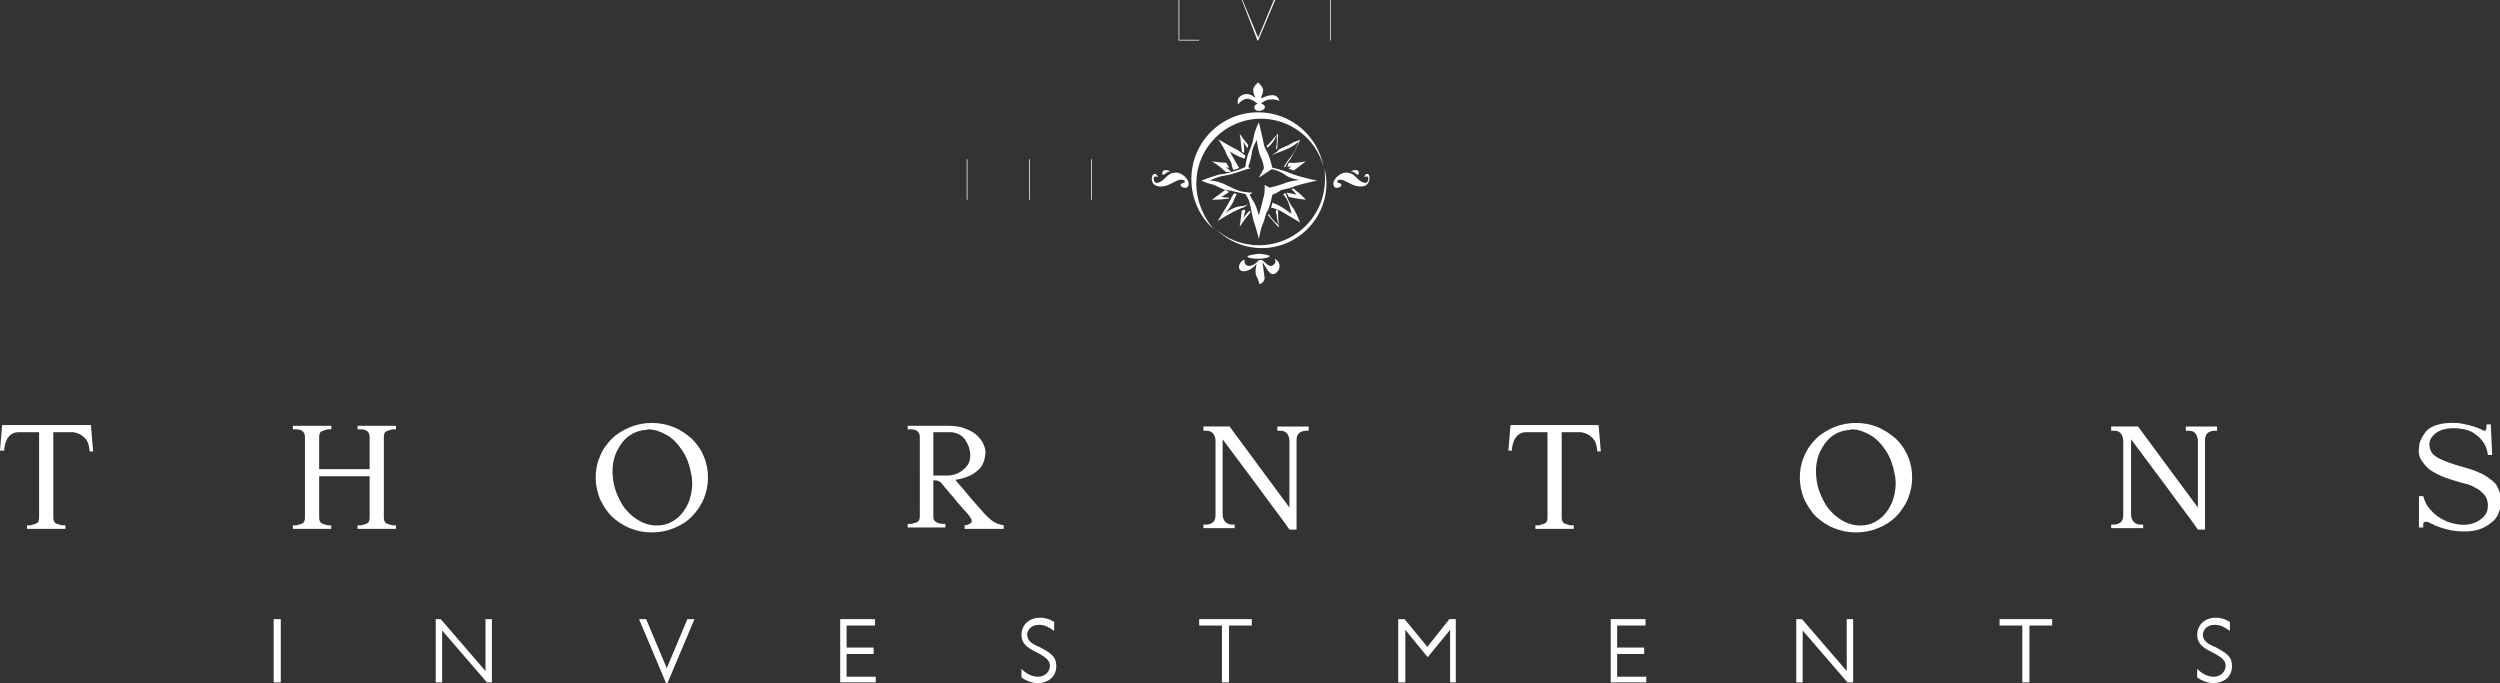<?xml version="1.0" encoding="utf-8"?>
<!-- Generator: Adobe Illustrator 19.2.1, SVG Export Plug-In . SVG Version: 6.00 Build 0)  -->
<svg version="1.1" id="Layer_1" xmlns="http://www.w3.org/2000/svg" xmlns:xlink="http://www.w3.org/1999/xlink" x="0px" y="0px"
	 viewBox="0 0 351.7 96.1" style="enable-background:new 0 0 351.7 96.1;" xml:space="preserve">
<rect x="0" y="0" width="351.7" height="96.1" fill="#333333" stroke="none"/>
<style type="text/css">
	.st0{fill-rule:evenodd;clip-rule:evenodd;fill:#FFFFFF;}
	.st1{fill:#FFFFFF;}
</style>
<path class="st0" d="M186.3,23.6c0.1,0.5,0.1,1.1,0.1,1.6c0,5.2-4.2,9.3-9.3,9.3c-2.4,0-4.6-0.9-6.2-2.4c1.7,1.7,4,2.8,6.6,2.8
	c5,0,9.1-4.1,9.1-9.1C186.6,25.1,186.5,24.3,186.3,23.6 M168.3,25.8c0-5,4.1-9.1,9.1-9.1c4.2,0,7.8,2.9,8.8,6.8
	c-0.8-4.4-4.6-7.7-9.2-7.7c-5.2,0-9.4,4.2-9.4,9.4c0,2.8,1.2,5.3,3.1,7C169.3,30.5,168.3,28.3,168.3,25.8 M183.7,22.7
	c0,0-1.3,1-1.7,1.3c0,0,0,0,0,0c-0.2-0.1-0.3-0.1-0.5-0.2c-0.1,0-0.1,0-0.2-0.1c0.2-0.2,0.4-0.3,0.4-0.3s-0.3,0-0.6,0.1
	c0.1-0.2,0.1-0.4,0.2-0.6c0.2,0,0.3,0,0.4,0C182.2,23,183.7,22.7,183.7,22.7 M179.8,18.8c0,0-0.1,1.3-0.1,2.1c-0.1,0-0.1,0-0.2,0.1
	c0.2-0.9,0.1-2,0.1-2s-0.3,0.8-0.8,1.3c-0.1,0.2-0.3,0.3-0.5,0.5c0-0.1-0.1-0.2-0.1-0.3c0.3-0.2,0.5-0.5,0.7-0.7
	C179.2,19.4,179.8,18.8,179.8,18.8 M182.4,27.4c0,0-0.3-0.4-0.7-0.8c0.1,0,0.1-0.1,0.2-0.1c0.2,0.1,0.3,0.2,0.5,0.4
	c0.5,0.3,1.3,1.2,1.3,1.2s-1.6-0.2-2.4-0.4c-0.1-0.2-0.2-0.4-0.3-0.6C181.7,27.2,182.4,27.4,182.4,27.4 M179.5,29.5
	c0.1,0,0.2,0.1,0.3,0.2c0,0.4,0,0.7,0,1c0.1,0.5,0.1,1.3,0.1,1.3s-1-1.1-1.5-1.7c0-0.1,0-0.1,0.1-0.2c0.4,0.8,1.4,1.6,1.4,1.6
	s-0.3-0.8-0.3-1.5C179.5,30,179.5,29.7,179.5,29.5 M175,21.5c-0.1,0-0.2-0.1-0.3-0.2c-0.1-1.2-0.3-2.5-0.3-2.5s0.6,0.9,1.2,1.6
	c0,0.1-0.1,0.3-0.1,0.5c-0.3-0.5-0.6-1-0.6-1S175.1,20.7,175,21.5 M175.9,29.9c-0.8,0.9-1.5,2-1.5,2s0.2-1.4,0.3-2.3h0.1
	c0.1,0,0.2-0.1,0.4-0.1c-0.1,0.6-0.3,1.3-0.3,1.3s0.3-0.7,1-1.2C175.8,29.7,175.9,29.8,175.9,29.9 M172.3,28
	c-0.6,0.1-1.8,0.1-1.8,0.1s1.2-0.9,1.9-1.4c0,0,0,0,0,0c0.1,0.1,0.3,0.2,0.5,0.3c-0.5,0.4-1.1,0.7-1.1,0.7s0.5,0.1,1.1,0.1
	c0,0.1-0.1,0.1-0.1,0.2C172.8,27.9,172.5,28,172.3,28 M173.2,24.1c-0.2,0.1-0.4,0.1-0.7,0.1c-0.1-0.1-0.3-0.2-0.4-0.3
	c-0.3-0.4-1.6-1.2-1.6-1.2s1.4,0.2,2,0.2c0.1,0.2,0.3,0.4,0.4,0.7c-0.3,0-0.5-0.1-0.5-0.1S172.8,23.8,173.2,24.1 M185.3,25.4
	c0,0-2.8,0.6-3.4,0.9c-0.6,0.3-1.6,0.3-1.9,0.6c-0.3,0.2-1,0.5-1,0.5s-0.4,1.9-0.7,2.3c-0.3,0.4-0.4,1.3-0.6,1.7
	c-0.3,0.5-0.6,2.2-0.6,2.2s-0.5-1.9-0.7-2.4c-0.2-0.5-0.5-2.5-0.7-3c-0.2-0.5-0.5-0.9-0.5-0.9s-2.5-0.6-2.8-0.6
	c-0.4,0-1.4-0.7-2-0.8c-0.6-0.1-1.4-0.5-1.4-0.5s2.4-0.9,2.9-0.9c0.5,0,1.6-0.4,2-0.5c0.4-0.1,1.3-0.5,1.3-0.5s0.1-1.2,0.5-2.1
	c0.4-0.9,0.6-1.6,0.7-2.3c0.1-0.7,0.7-1.9,0.7-1.9s0.6,2.5,0.7,3.1c0.1,0.6,0.6,1.2,0.8,1.9c0.2,0.6,0.4,1.4,0.4,1.4
	s1.2,0.2,2.6,0.8C183.1,25,185.3,25.4,185.3,25.4 M182.8,25.3c0,0-1.2-0.1-2-0.7c-0.8-0.6-1.9-0.8-1.9-0.8l-1.8,1.2l0.7-1.3
	c0,0,0-0.7-0.4-1.5c-0.4-0.8-0.6-2.5-0.6-2.5s-0.7,1.2-0.7,1.9c-0.1,0.8-0.5,1.9-0.5,1.9l0.3,0.2c0,0-0.1,0-0.5,0.1
	c-0.3,0.1-2.2,0.8-3.1,0.9c-0.9,0.1-2.1,0.7-2.1,0.7s0.8,0,1.5,0.3c0.7,0.2,1.8,0.9,2.8,1.2c0.9,0.2,1.7,0.2,1.7,0.2l-0.4,0.3
	c0,0,0.3,0.6,0.7,1.2c0.3,0.6,0.6,1.7,0.6,1.7s0.5-1.9,0.7-2.7c0.2-0.9,0.1-1.6,0.1-1.6l0.7,0.4c0,0,1.7-0.4,2.3-0.7
	C181.4,25.5,182.8,25.3,182.8,25.3 M180.8,27.7c-0.1-0.1-0.2-0.3-0.3-0.4c0.1,0,0.2-0.1,0.3-0.1c0,0,0.1,0,0.1,0c0,0,0,0,0,0.1
	c0.3,0.9,0.7,1.6,1.1,2.1c0.4,0.6,0.9,1.9,0.9,1.9s-2.2-1.3-2.7-1.6c-0.4-0.2-0.9-0.4-1.4-0.5c0.1-0.3,0.2-0.5,0.2-0.7
	c0.1,0,0.1,0,0.2,0.1c1,0.3,2.5,1.5,2.5,1.5S181.4,28.4,180.8,27.7 M181.5,20.3c0.5-0.4,1.4-0.6,1.4-0.6s-1.1,2.4-1.4,2.7
	c-0.2,0.2-0.5,0.7-0.7,1.1c-0.1,0-0.1,0-0.2,0c0.3-0.5,0.6-1,0.9-1.3c0.7-0.8,1.2-2.3,1.2-2.3s-0.7,0.7-1.5,1
	c-0.6,0.3-1.6,0.6-2.4,1c0,0,0,0,0,0c0,0,0,0,0,0c0.4-0.2,0.7-0.5,0.8-0.5C179.8,20.9,181,20.6,181.5,20.3 M174.6,29.3
	c-1.5,0.6-3.3,1.8-3.3,1.8s1.5-2.4,1.8-3c0.1-0.3,0.3-0.6,0.5-0.9c0.1,0,0.3,0.1,0.4,0.1c-0.2,0.3-0.3,0.6-0.4,0.8
	c-0.2,0.7-1.2,1.9-1.2,1.9s1-0.9,2.2-1c0.3,0,0.7-0.1,1-0.3c0,0,0,0,0,0C175.3,29,175,29.2,174.6,29.3 M173.9,23.8
	c-0.1,0-0.2,0.1-0.4,0.1c-0.1-0.3-0.2-0.5-0.2-0.6c0-0.5-0.6-1.2-0.8-1.7c-0.1-0.5-1.1-2-1.1-2s1.7,1,2.1,1.2
	c0.3,0.1,1.1,0.6,1.7,1.1c0,0.2-0.1,0.3-0.1,0.4c-0.1,0-0.2,0-0.3-0.1c-0.8-0.2-1.8-0.9-1.8-0.9s0.7,1.3,1.3,2.3
	C174.2,23.7,174,23.8,173.9,23.8 M192.1,26.1c-0.7,0.3-1.5,0.1-2.4-0.4c-0.9-0.5-1.3-0.5-1.5-0.3c-0.2,0.2,0,0.3,0,0.3
	s0.6,0.1,0.5,0.4c-0.1,0.3-1,0.6-1.1-0.1c-0.2-0.7,1-1.9,2-1.7c1,0.1,1.2,0.9,2,1.3c0.8,0.4,0.9-0.2,0.9-0.6c0-0.3-0.6-0.1-0.6-0.1
	s0.2-0.6,0.6-0.4C192.8,24.8,192.7,25.8,192.1,26.1 M190.7,24.4c-0.3-0.3-0.7-0.3-0.7-0.3s0.9-0.4,1.1,0
	C191.3,24.6,191,24.7,190.7,24.4 M162.6,26.1c0.7,0.3,1.5,0.1,2.4-0.4c0.9-0.5,1.3-0.5,1.6-0.3c0.2,0.2,0,0.3,0,0.3
	s-0.6,0.1-0.5,0.4c0.1,0.3,1,0.6,1.1-0.1c0.2-0.7-1-1.9-2-1.7c-1,0.1-1.2,0.9-2,1.3c-0.8,0.4-0.9-0.2-0.9-0.6c0-0.3,0.6-0.1,0.6-0.1
	s-0.2-0.6-0.6-0.4C161.9,24.8,161.9,25.8,162.6,26.1 M164,24.4c0.3-0.3,0.7-0.3,0.7-0.3s-0.9-0.4-1.1,0
	C163.3,24.6,163.6,24.7,164,24.4 M175.5,36.1c0-0.2,0.9-0.3,1.6-0.4c0.4,0,1.5,0.2,1.5,0.3c0.1,0.2-0.7,0.4-1.6,0.4
	C176.3,36.4,175.5,36.3,175.5,36.1 M178.8,38.5c-0.5-0.3-1.1-1.6-1.2-1.6c0,0,0.2,1.4,0.3,2.1c0.1,0.7-0.7,1-0.7,1s-0.2-0.7-0.5-1.3
	c-0.2-0.6,0.1-1.6,0.1-1.6s-0.4,0.5-0.9,0.8c-0.6,0.3-1.5,0.5-1.6-0.3c0-0.8,0.8-1.1,0.8-1.1s-0.2,0.8,0.5,0.9
	c0.7,0.1,1.3-0.6,1.4-0.7c0,0,0.3-0.3,0.7,0c0.4,0.3,0.9,1,1.4,0.6c0.6-0.4,0.2-0.9,0.2-0.9s0.6,0.2,0.7,0.9
	C180.1,38.1,179.3,38.8,178.8,38.5 M178.9,13.4c-0.6,0-1.1,0.3-1.4,0.4l-0.1-0.1c0.1-0.2,0.3-0.7,0.3-1c0-0.5-0.7-1.1-0.7-1.1
	s-0.7,0.5-0.7,1.1c0,0.4,0.2,0.8,0.3,1l-0.1,0c-0.3-0.3-1-0.7-1.8-0.3c-0.9,0.5-0.5,1.3-0.5,1.3s0.3-0.6,1.1-0.8
	c0.8-0.1,1.6,0.7,1.6,0.7s-0.3,0.1-0.4,0.3c-0.1,0.2-0.1,0.7,0.6,0.7c0.6,0,1-0.4,0.8-0.7c-0.2-0.3-0.5-0.3-0.5-0.3s0.4-0.5,1.2-0.6
	c0.8-0.1,1.4,0.2,1.4,0.2S179.8,13.3,178.9,13.4"/>
<g>
	<path class="st1" d="M12.8,59.9l0.3,3.6h-0.5c0-0.1,0-0.1,0-0.2c-0.1-0.8-0.3-1.4-0.8-1.8c-0.4-0.4-0.9-0.6-1.5-0.7H9.8H7.5v12
		c0,0.4,0.1,0.6,0.3,0.8c0.2,0.1,0.5,0.2,0.9,0.3c0,0,0.2,0,0.5,0v0.5H3.8v-0.5c0.3,0,0.4,0,0.5,0c0.4-0.1,0.7-0.2,0.9-0.3
		c0.2-0.1,0.3-0.4,0.3-0.8v-12H3H2.6c-1.1,0-1.8,0.8-2,2.3c0,0,0,0.1,0,0.1c0,0,0,0.1,0,0.1c0,0,0,0.1,0,0.1H0l0.3-3.6H12.8z"/>
	<path class="st1" d="M46.6,59.9v0.5c-0.3,0-0.4,0-0.5,0c-0.4,0.1-0.7,0.2-0.9,0.3c-0.2,0.1-0.3,0.4-0.3,0.8v4.5H52v-4.5
		c0-0.4-0.1-0.6-0.3-0.8c-0.2-0.2-0.5-0.3-0.9-0.3c0,0-0.2,0-0.5,0v-0.5h5.4v0.5c-0.3,0-0.4,0-0.5,0c-0.4,0.1-0.7,0.2-0.9,0.3
		c-0.2,0.1-0.3,0.4-0.3,0.8v11.3c0,0.4,0.1,0.6,0.3,0.8c0.2,0.1,0.5,0.2,0.9,0.3c0.1,0,0.2,0,0.5,0v0.5h-5.4v-0.5c0.3,0,0.4,0,0.5,0
		c0.4-0.1,0.8-0.2,0.9-0.3c0.2-0.1,0.3-0.4,0.3-0.8V67h-7.1v5.8c0,0.4,0.1,0.6,0.3,0.8c0.2,0.1,0.5,0.2,0.9,0.3c0.1,0,0.2,0,0.5,0
		v0.5h-5.4v-0.5c0.3,0,0.4,0,0.5,0c0.4-0.1,0.8-0.2,0.9-0.3c0.2-0.1,0.3-0.4,0.3-0.8V61.5c0-0.4-0.1-0.6-0.3-0.8
		c-0.2-0.2-0.5-0.3-0.9-0.3c0,0-0.2,0-0.5,0v-0.5H46.6z"/>
	<path class="st1" d="M97.3,61.7c0.7,0.7,1.3,1.5,1.7,2.5c0.4,0.9,0.6,1.9,0.6,3c0,1-0.2,2-0.6,3c-0.4,0.9-1,1.8-1.7,2.5
		c-0.7,0.7-1.5,1.2-2.5,1.6c-1,0.4-2,0.6-3.1,0.6c-1.1,0-2.1-0.2-3.1-0.6c-1-0.4-1.8-1-2.5-1.6c-0.7-0.7-1.2-1.5-1.7-2.5
		c-0.4-1-0.6-2-0.6-3c0-1.1,0.2-2.1,0.6-3c0.4-1,1-1.8,1.7-2.5c0.7-0.7,1.6-1.2,2.5-1.6c1-0.4,2-0.6,3.1-0.6c1.1,0,2.1,0.2,3.1,0.6
		C95.8,60.5,96.6,61.1,97.3,61.7z M90.6,60.5c-1.5,0.2-2.7,1-3.5,2.4c-0.9,1.4-1.1,3.1-0.8,4.9c0.2,1.2,0.7,2.3,1.3,3.3
		c0.7,1,1.5,1.7,2.4,2.2c0.9,0.5,1.9,0.7,2.9,0.6c1-0.1,1.8-0.5,2.6-1.2c0.7-0.7,1.3-1.6,1.6-2.7c0.3-1.1,0.4-2.3,0.1-3.5
		c-0.2-1.1-0.6-2.2-1.2-3.1c-0.6-0.9-1.3-1.7-2.2-2.2c-0.9-0.5-1.7-0.8-2.6-0.8C90.9,60.5,90.7,60.5,90.6,60.5z"/>
	<path class="st1" d="M133.3,59.9c1,0,1.8,0.1,2.5,0.4c0.8,0.3,1.3,0.6,1.7,1c0.4,0.4,0.7,0.8,0.9,1.3c0.2,0.5,0.3,0.9,0.2,1.4
		c-0.1,0.9-0.4,1.7-1.2,2.3c-0.7,0.6-1.7,1-3,1.2c0.2,0.3,0.8,0.9,1.6,1.9c0.8,1,1.5,1.7,1.9,2.2c0.6,0.7,1.1,1.2,1.6,1.6
		c0.5,0.4,1.1,0.6,1.7,0.7v0.5h-5.5v-0.5c0.3,0,0.5-0.1,0.7-0.2c0.2-0.1,0.3-0.2,0.3-0.4c0-0.2-0.1-0.4-0.4-0.8
		c-0.1-0.1-0.3-0.4-0.8-0.9c-0.1-0.1-0.3-0.4-0.6-0.7c-0.3-0.3-0.6-0.8-1.1-1.3c-0.4-0.5-0.8-0.9-1-1.2c0,0,0-0.1-0.1-0.1
		c0,0,0,0,0,0c0,0,0,0-0.1-0.1c0-0.1-0.1-0.1-0.1-0.2c-0.3-0.3-0.7-0.5-1.2-0.4v5.1c0,0.3,0.1,0.5,0.2,0.6c0.1,0.1,0.3,0.2,0.5,0.3
		c0.2,0,0.3,0.1,0.5,0.1c0.1,0,0.2,0,0.5,0v0.5H131h-3.3v-0.5c0.3,0,0.4,0,0.5,0c0.4-0.1,0.8-0.2,0.9-0.3c0.2-0.1,0.3-0.4,0.3-0.8
		V61.5c0-0.4-0.1-0.6-0.3-0.8c-0.2-0.2-0.5-0.3-0.9-0.3c0,0-0.2,0-0.5,0v-0.5H133.3z M131.4,66.9h1.8c1,0,1.7-0.3,2.4-0.9
		s0.9-1.2,0.9-2c0-0.4-0.1-0.7-0.2-1.1c-0.1-0.3-0.3-0.7-0.5-1c-0.2-0.3-0.5-0.6-0.9-0.8c-0.4-0.2-0.8-0.3-1.3-0.3h-2.3V66.9z"/>
	<path class="st1" d="M172.9,59.9l8.5,11.5v-9.5c-0.1-0.8-0.5-1.3-1.2-1.3c0,0-0.2,0-0.5,0v-0.6h4.4v0.6c-0.3,0-0.4,0-0.5,0
		c-0.8,0.1-1.2,0.5-1.2,1.3v10.8v1.8h-1c-0.8-1.2-2.3-3.1-4.4-6c-2.1-2.8-3.8-5.1-5-6.7v0v10.7c0.1,0.8,0.5,1.2,1.2,1.3
		c0.1,0,0.2,0,0.5,0v0.5h-4.4v-0.5c0.3,0,0.4,0,0.5,0c0.8-0.1,1.2-0.5,1.2-1.3V61.9c-0.1-0.8-0.5-1.3-1.2-1.3c0,0-0.2,0-0.5,0v-0.6
		H172.9z"/>
	<path class="st1" d="M224.9,59.9l0.3,3.6h-0.5c0-0.1,0-0.1,0-0.2c-0.1-0.8-0.3-1.4-0.8-1.8c-0.4-0.4-0.9-0.6-1.5-0.7h-0.5h-2.2v12
		c0,0.4,0.1,0.6,0.3,0.8c0.2,0.1,0.5,0.2,0.9,0.3c0,0,0.2,0,0.5,0v0.5H216v-0.5c0.3,0,0.4,0,0.5,0c0.4-0.1,0.7-0.2,0.9-0.3
		c0.2-0.1,0.3-0.4,0.3-0.8v-12h-2.5h-0.5c-1.1,0-1.8,0.8-2,2.3c0,0,0,0.1,0,0.1c0,0,0,0.1,0,0.1c0,0,0,0.1,0,0.1h-0.5l0.3-3.6H224.9
		z"/>
	<path class="st1" d="M266.7,61.7c0.7,0.7,1.3,1.5,1.7,2.5c0.4,0.9,0.6,1.9,0.6,3c0,1-0.2,2-0.6,3c-0.4,0.9-1,1.8-1.7,2.5
		c-0.7,0.7-1.5,1.2-2.5,1.6c-1,0.4-2,0.6-3.1,0.6c-1.1,0-2.1-0.2-3.1-0.6c-1-0.4-1.8-1-2.5-1.6c-0.7-0.7-1.2-1.5-1.7-2.5
		c-0.4-1-0.6-2-0.6-3c0-1.1,0.2-2.1,0.6-3c0.4-1,1-1.8,1.7-2.5c0.7-0.7,1.6-1.2,2.5-1.6c1-0.4,2-0.6,3.1-0.6c1.1,0,2.1,0.2,3.1,0.6
		C265.1,60.5,266,61.1,266.7,61.7z M259.9,60.5c-1.5,0.2-2.7,1-3.5,2.4c-0.9,1.4-1.1,3.1-0.8,4.9c0.2,1.2,0.7,2.3,1.3,3.3
		c0.7,1,1.5,1.7,2.4,2.2c0.9,0.5,1.9,0.7,2.9,0.6c1-0.1,1.8-0.5,2.6-1.2c0.7-0.7,1.3-1.6,1.6-2.7c0.3-1.1,0.4-2.3,0.1-3.5
		c-0.2-1.1-0.6-2.2-1.2-3.1c-0.6-0.9-1.3-1.7-2.2-2.2c-0.9-0.5-1.7-0.8-2.6-0.8C260.2,60.5,260,60.5,259.9,60.5z"/>
	<path class="st1" d="M300.7,59.9l8.5,11.5v-9.5c-0.1-0.8-0.5-1.3-1.2-1.3c0,0-0.2,0-0.5,0v-0.6h4.4v0.6c-0.3,0-0.4,0-0.5,0
		c-0.8,0.1-1.2,0.5-1.2,1.3v10.8v1.8h-1c-0.8-1.2-2.3-3.1-4.4-6c-2.1-2.8-3.8-5.1-5-6.7v0v10.7c0.1,0.8,0.5,1.2,1.2,1.3
		c0.1,0,0.2,0,0.5,0v0.5H297v-0.5c0.3,0,0.4,0,0.5,0c0.8-0.1,1.2-0.5,1.2-1.3V61.9c-0.1-0.8-0.5-1.3-1.2-1.3c0,0-0.2,0-0.5,0v-0.6
		H300.7z"/>
	<path class="st1" d="M345.7,59.5c0.8,0.1,1.7,0.3,2.6,0.6c0.1,0,0.3,0.1,0.5,0.2c0.2,0.1,0.3,0.1,0.4,0.2c0.1,0,0.2,0.1,0.3,0.1
		c0.1,0,0.2,0,0.2-0.1s0.1-0.2,0.1-0.4c0-0.2,0-0.3,0-0.4h0.6l0.2,4.3H350c-0.1-0.7-0.3-1.3-0.6-1.7c-0.3-0.5-0.7-0.9-1.3-1.3
		c-0.5-0.4-1.2-0.6-2-0.7c-0.8-0.1-1.5-0.1-2.3,0.1c-0.8,0.2-1.3,0.6-1.7,1.1c-0.3,0.4-0.4,0.9-0.3,1.4c0.1,0.5,0.3,0.9,0.7,1.2
		c0.4,0.3,1,0.6,1.8,0.9c0.8,0.3,1.5,0.5,2.2,0.7c0.7,0.2,1.5,0.4,2.3,0.8c0.8,0.3,1.4,0.8,1.9,1.2c0.5,0.4,0.8,1,1,1.7
		c0.2,0.7,0.2,1.4,0,2.2c-0.2,0.7-0.5,1.4-1.2,1.9c-0.6,0.5-1.3,0.9-2.2,1.1c-0.8,0.2-1.8,0.2-2.8,0.1c-1-0.1-2-0.4-3-0.8
		c0,0-0.1,0-0.1-0.1c-0.3-0.1-0.5-0.2-0.7-0.3c-0.2-0.1-0.3-0.1-0.4-0.1c-0.1,0-0.2,0-0.3,0.1c-0.1,0.1-0.1,0.2-0.1,0.4
		c0,0.1,0,0.2,0,0.3h-0.6l0-4.4h0.6c0.2,0.7,0.5,1.4,1.1,2c0.6,0.7,1.4,1.2,2.3,1.6c0.9,0.3,1.8,0.5,2.8,0.4
		c0.9-0.1,1.7-0.5,2.3-1.1c0.4-0.4,0.6-0.9,0.6-1.6c0-0.6-0.2-1.2-0.6-1.6c-0.3-0.3-0.7-0.7-1.2-0.9c-0.5-0.3-1-0.5-1.6-0.6
		c-0.6-0.2-1.1-0.3-1.7-0.5c-0.6-0.2-1.2-0.4-1.8-0.7c-0.6-0.3-1.2-0.6-1.6-1c-0.4-0.4-0.7-0.8-1-1.3c-0.2-0.5-0.3-1-0.2-1.4
		c0-0.5,0.1-0.9,0.3-1.3c0.2-0.4,0.4-0.7,0.6-1C342,59.8,343.6,59.4,345.7,59.5z"/>
</g>
<polygon class="st1" points="165.9,5.6 168.7,5.6 168.7,5.7 165.8,5.7 165.8,0 165.9,0 "/>
<path class="st1" d="M174.7,0L174.7,0c0.1,0,0.1,0,0.1,0l2.2,5.3c0,0,0,0.1,0,0.1c0,0,0,0.1,0,0.1c0,0,0-0.1,0-0.1c0,0,0-0.1,0-0.1
	l2.2-5.3c0,0,0,0,0.1,0h0.1l-2.4,5.7h-0.1L174.7,0z"/>
<rect x="187.1" y="0" class="st1" width="0.1" height="5.7"/>
<rect x="136" y="22.4" class="st1" width="0.1" height="5.7"/>
<rect x="144.8" y="22.4" class="st1" width="0.1" height="5.7"/>
<rect x="153.5" y="22.4" class="st1" width="0.1" height="5.7"/>
<g>
	<path class="st1" d="M39.5,96h-1v-8.9h1V96z"/>
	<path class="st1" d="M69.3,96h-0.8l-6.3-7.3V96h-0.9v-8.9H62l6.3,7.3v-7.3h0.9V96z"/>
	<path class="st1" d="M93.9,96.1h-0.2l-3.8-9h1l2.9,6.9l2.9-6.9h1L93.9,96.1z"/>
	<path class="st1" d="M123.1,88h-4v3.1h3.8V92h-3.8v3.2h4.1V96h-5v-8.9h4.9V88z"/>
	<path class="st1" d="M148.2,88.7c-0.4-0.3-1.1-0.8-2-0.8c-1.4,0-1.7,1-1.7,1.4c0,0.9,0.9,1.4,1.7,1.7c1.7,0.9,2.4,1.4,2.4,2.7
		c0,1.7-1.4,2.4-2.6,2.4c-0.8,0-1.6-0.3-2.3-0.8v-1.2c0.5,0.5,1.3,1.1,2.3,1.1c1.2,0,1.7-0.9,1.7-1.5c0-0.6-0.2-1.1-2-2
		c-1.5-0.7-2-1.4-2-2.4c0-1.4,1.1-2.4,2.6-2.4c1,0,1.7,0.4,2,0.6V88.7z"/>
	<path class="st1" d="M176.1,88h-3.2v8h-1v-8h-3.2v-0.9h7.4V88z"/>
	<path class="st1" d="M205,96h-1v-7.4l-3.1,3.8h-0.1l-3.1-3.8V96h-1v-8.9h0.9l3.2,3.9l3.1-3.9h0.9V96z"/>
	<path class="st1" d="M231.5,88h-4v3.1h3.8V92h-3.8v3.2h4.1V96h-5v-8.9h4.9V88z"/>
	<path class="st1" d="M260.7,96h-0.8l-6.3-7.3V96h-0.9v-8.9h0.8l6.3,7.3v-7.3h0.9V96z"/>
	<path class="st1" d="M288.7,88h-3.2v8h-1v-8h-3.2v-0.9h7.4V88z"/>
	<path class="st1" d="M313.6,88.7c-0.4-0.3-1.1-0.8-2-0.8c-1.4,0-1.7,1-1.7,1.4c0,0.9,0.9,1.4,1.7,1.7c1.7,0.9,2.4,1.4,2.4,2.7
		c0,1.7-1.4,2.4-2.6,2.4c-0.8,0-1.6-0.3-2.3-0.8v-1.2c0.5,0.5,1.3,1.1,2.3,1.1c1.2,0,1.7-0.9,1.7-1.5c0-0.6-0.2-1.1-2-2
		c-1.5-0.7-2-1.4-2-2.4c0-1.4,1.1-2.4,2.6-2.4c1,0,1.7,0.4,2,0.6V88.7z"/>
</g>
</svg>

